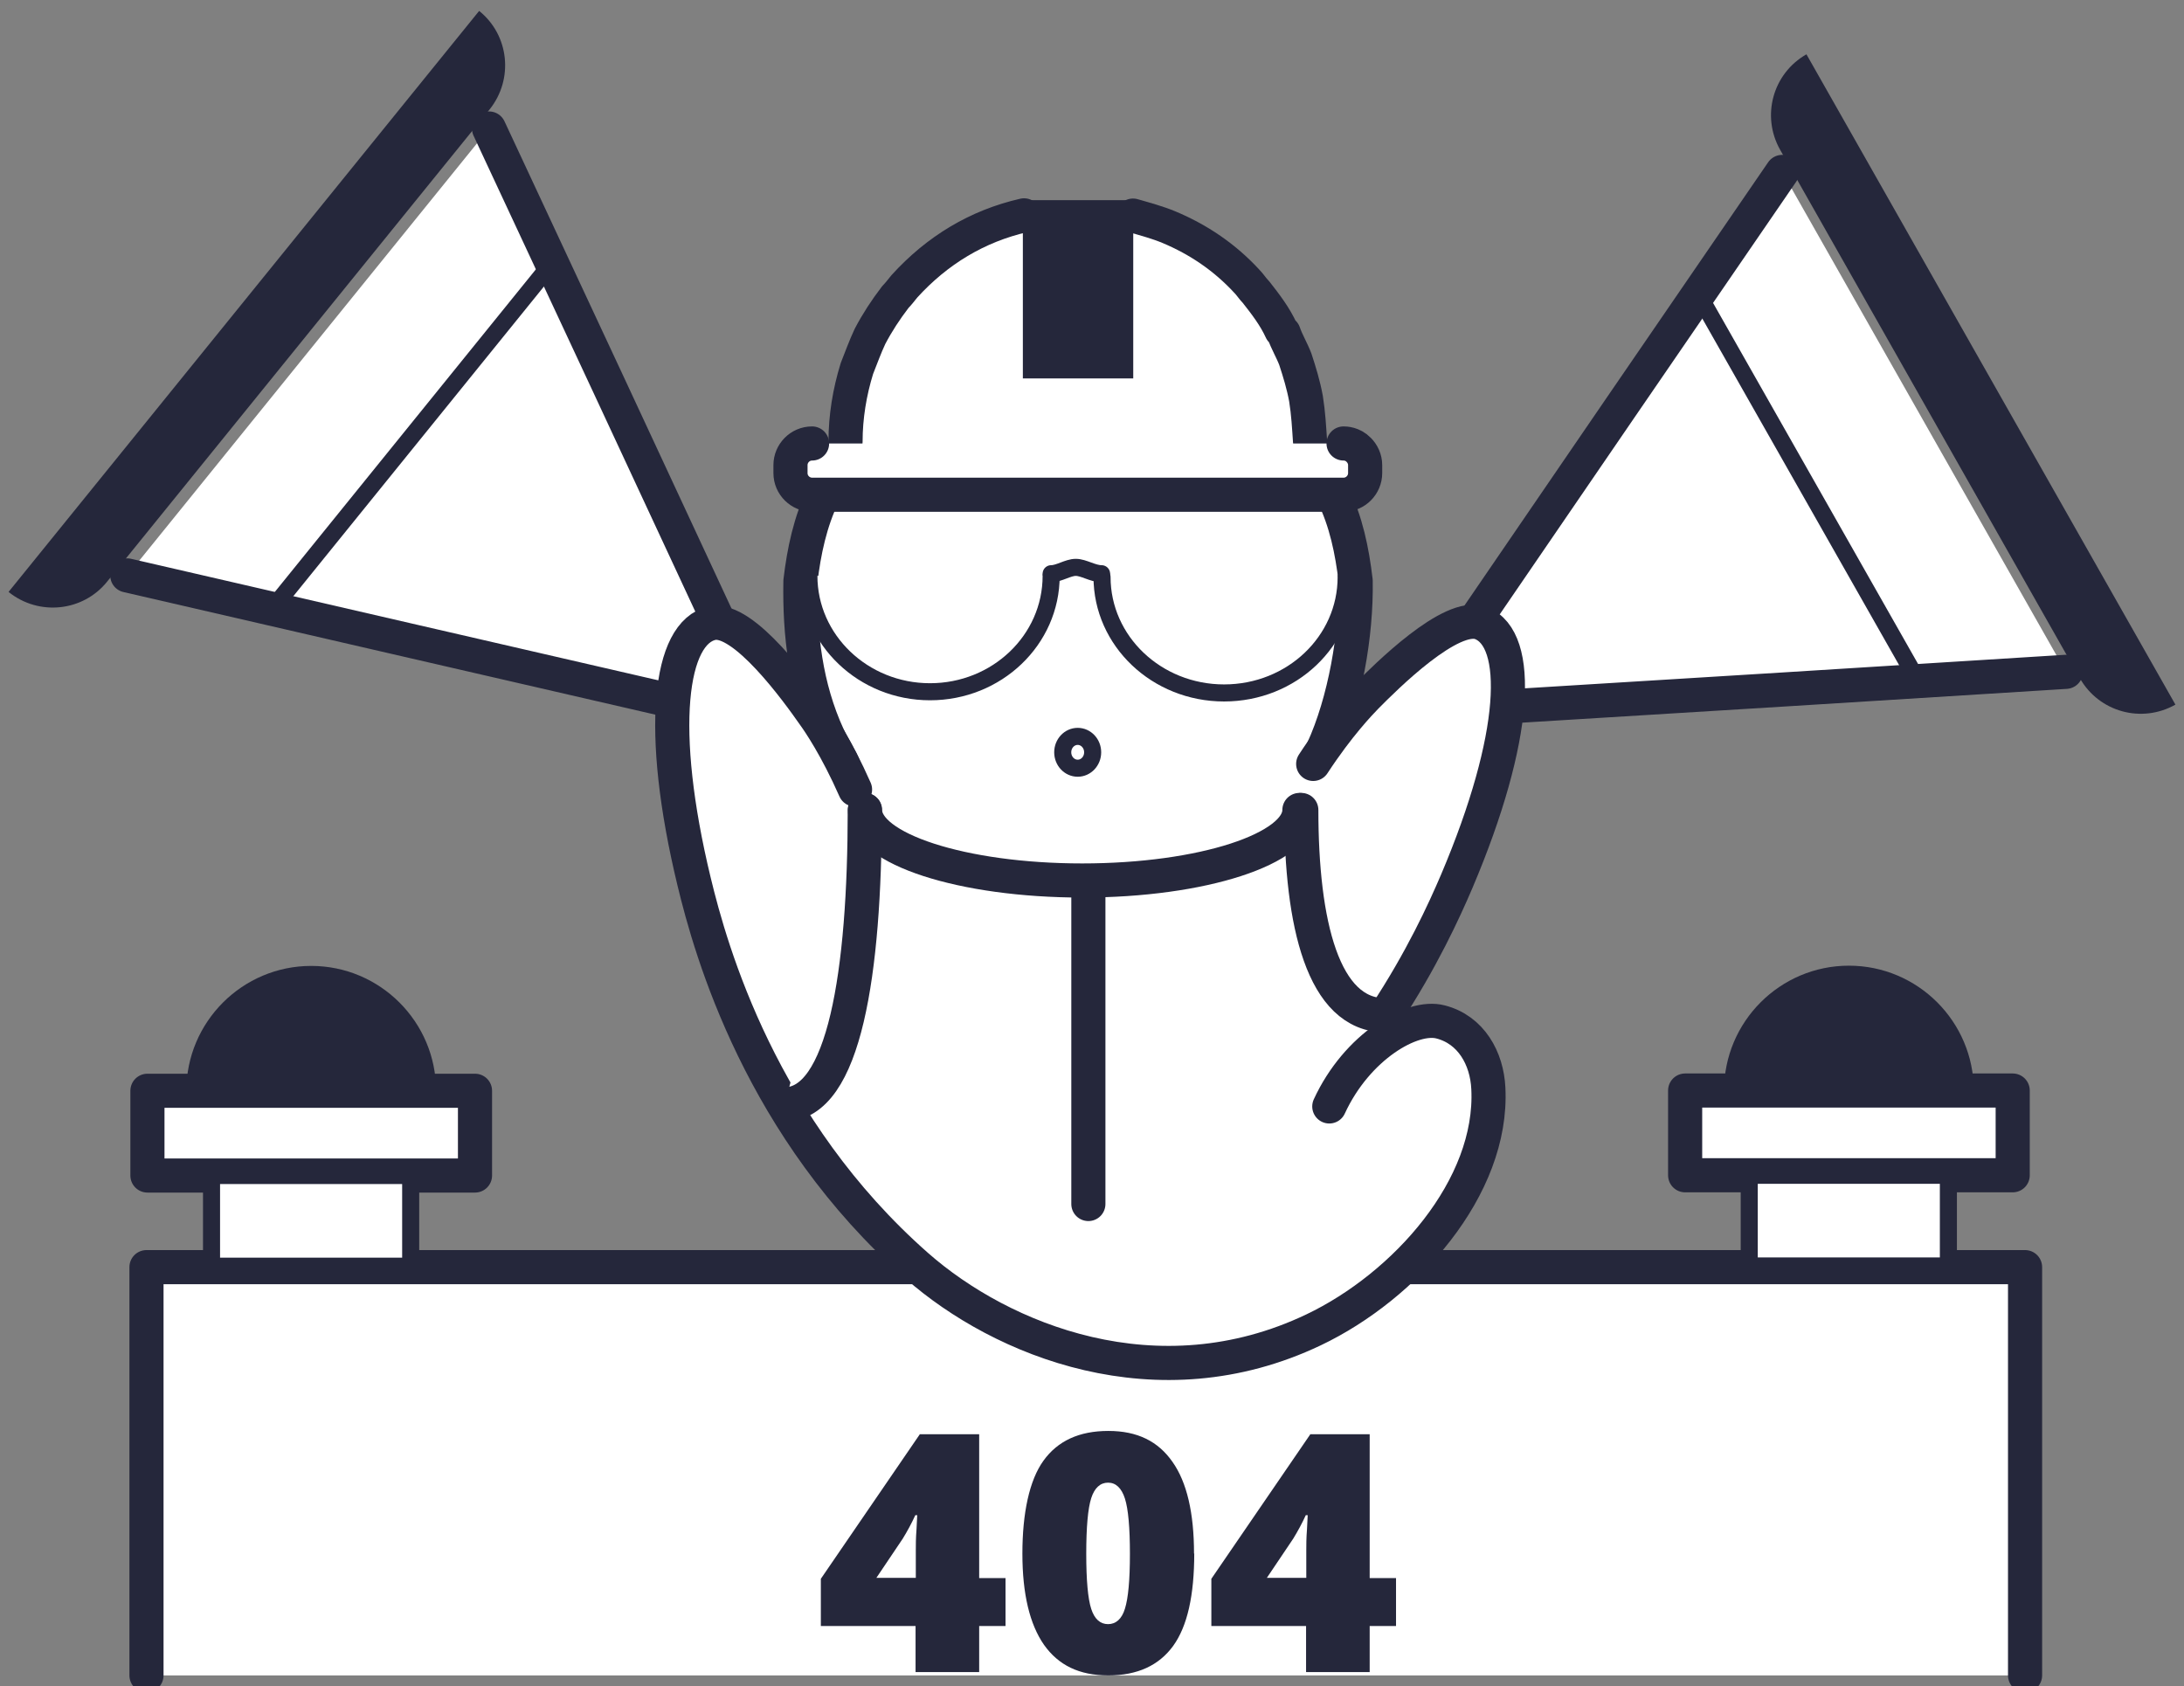 <?xml version="1.0" encoding="UTF-8"?>
<svg id="Livello_1" data-name="Livello 1" xmlns="http://www.w3.org/2000/svg" viewBox="0 0 896.08 691.91">
  <rect x="0" y="0" width="896.08" height="691.91" fill="#808080" stroke="none"/>
  <defs>
    <style>
      .cls-1 {
        stroke-width: 14px;
      }

      .cls-1, .cls-2 {
        stroke: #25273b;
        stroke-linecap: round;
        stroke-linejoin: round;
      }

      .cls-1, .cls-2, .cls-3 {
        fill: #fff;
      }

      .cls-2 {
        stroke-width: 7px;
      }

      .cls-4 {
        fill: #25273b;
      }

      .cls-4, .cls-3 {
        stroke-width: 0px;
      }
    </style>
  </defs>
  <path class="cls-3" d="M546.46,454.21c11.3-24.54,33.99-37.79,45.68-34.67,12.47,3.21,18.99,14.9,19.58,27.27,2.05,40.61-34.09,81.13-71.68,99.05-64.18,30.58-128.17,4.19-162.74-26.2-64.08-56.39-84.54-129.05-91.45-157.68-15.1-62.53-10.13-102.26,7.4-106.06,12.95-2.73,35.26,28.34,41.78,37.69,2.05,2.82,9.25,13.34,16.85,30.58l-4.29-8.67c-1.75-4.58-4.67-8.67-6.82-13.34-9.16-19.97-11.69-41.68-11.3-63.5,1.46-12.37,3.99-24.35,9.45-35.65l-4.68.19c-.61,0-3.7-.08-6.22-2.57-1.62-1.59-2.64-3.81-2.64-6.29v-3.31c0-4.77,3.9-8.86,8.86-8.86l13.73-.78c0-10.13,1.66-20.26,4.67-30,1.75-4.38,3.31-8.77,5.36-13.15,3.02-5.75,6.33-10.81,10.42-16.17,1.27-1.27,2.34-2.73,3.7-4.38,13.44-14.8,29.9-24.74,49.09-29.12l-.49-.23h45.29l-.1.33c5.06,1.46,10.13,2.82,14.8,4.77,12.08,5.06,22.89,12.37,31.94,22.21,1.27,1.27,2.34,3.02,3.7,4.38,3.99,5.06,7.79,10.03,10.42,15.78l.97.97c1.27,3.7,3.31,7.01,4.77,10.81,1.75,5.36,3.31,10.42,4.38,16.17.97,6.04,1.27,11.78,1.66,17.53l13.73.88c.58,0,3.7,0,6.23,2.63,1.56,1.56,2.63,3.8,2.63,6.23v3.31c0,4.77-3.9,8.86-8.86,8.86l-4.48-.29c5.55,11.3,7.99,23.28,9.45,35.65.39,21.82-4.38,49.48-13.54,69.44l-3.9,5.65c10.32-15.78,19.19-24.93,21.62-27.46,7.99-8.08,35.06-35.16,47.33-30.29,16.65,6.62,15.1,46.65-10.03,105.87-5.16,12.08-14.41,32.33-29.41,55.03"/>
  <path class="cls-1" d="M731.23,70.54l-66.13,96.42-62.72,91.65c-9.74,14.22.58,32.24,17.63,31.17l110.83-6.82,116.77-7.3"/>
  <path class="cls-4" d="M892.52,289.04L741.17,22.28h0c-13.83,7.89-18.6,25.32-10.81,39.15l123.01,216.89c7.89,13.83,25.32,18.6,39.15,10.81h0"/>
  <line class="cls-2" x1="696.85" y1="120.8" x2="786.65" y2="278.96"/>
  <path class="cls-1" d="M200.64,52.72l49.48,106.06,46.85,100.7c7.3,15.58-5.84,31.65-22.5,27.85l-108.2-24.93-114.05-26.3"/>
  <path class="cls-4" d="M3.56,242.81L196.59,4.48h0c12.37,9.93,14.22,28.05,4.29,40.42L43.98,238.62c-9.93,12.37-28.05,14.22-40.42,4.29h0"/>
  <line class="cls-2" x1="226.45" y1="107.94" x2="112.01" y2="249.36"/>
  <path class="cls-1" d="M60.1,687.43v-167.52h770.77v167.52"/>
  <path class="cls-1" d="M542.68,307.79c9.15-19.97,13.93-47.62,13.54-69.44-1.46-12.37-3.9-24.35-9.45-35.65"/>
  <path class="cls-1" d="M464.86,88.46c5.06,1.46,10.13,2.82,14.8,4.77,12.08,5.06,22.89,12.37,31.94,22.21,1.27,1.27,2.34,3.02,3.7,4.38,3.99,5.06,7.79,10.03,10.42,15.78l.97.97c1.27,3.7,3.31,7.01,4.77,10.81,1.75,5.36,3.31,10.42,4.38,16.17.97,6.04,1.27,11.78,1.66,17.53"/>
  <path class="cls-1" d="M346.92,181.18c0-10.13,1.66-20.26,4.67-30,1.75-4.38,3.31-8.77,5.36-13.15,3.02-5.75,6.33-10.81,10.42-16.17,1.27-1.27,2.34-2.73,3.7-4.38,13.44-14.8,29.9-24.74,49.09-29.12"/>
  <path class="cls-1" d="M337.86,202.8c-5.45,11.3-7.99,23.28-9.45,35.65-.39,21.82,2.14,43.53,11.3,63.5,2.14,4.67,5.06,8.77,6.82,13.34"/>
  <path class="cls-1" d="M350.82,323.96c-7.6-17.24-14.8-27.76-16.85-30.58-6.53-9.35-28.83-40.42-41.78-37.69-17.53,3.8-22.5,43.53-7.4,106.06,6.91,28.63,27.37,101.29,91.45,157.68,34.57,30.39,98.56,56.78,162.74,26.2,37.59-17.92,73.73-58.44,71.68-99.05-.58-12.37-7.11-24.06-19.58-27.27-11.69-3.12-34.38,10.13-45.68,34.67"/>
  <path class="cls-1" d="M533.14,332.34c0,15.97-39.93,28.93-89.11,28.93s-89.11-12.95-89.11-28.93"/>
  <path class="cls-1" d="M354.81,332.34c0,66.71-8.38,120.77-32.92,120.77"/>
  <path class="cls-1" d="M533.92,332.34c0,46.55,8.86,84.24,34.48,84.24"/>
  <line class="cls-1" x1="446.55" y1="361.94" x2="446.55" y2="494.01"/>
  <path class="cls-1" d="M538.79,313.44c10.32-15.78,19.19-24.93,21.62-27.46,7.99-8.08,35.06-35.16,47.33-30.29,16.65,6.62,15.1,46.65-10.03,105.87-5.16,12.08-14.41,32.33-29.41,55.03"/>
  <path class="cls-4" d="M412.56,667.17h-10.81v18.89h-26.1v-18.89h-38.86v-19.38l40.61-59.31h24.35v59.02h10.81v19.67h0ZM375.75,647.5v-11.4c0-2.14,0-4.97.29-8.67.19-3.6.29-5.55.29-5.75h-.78c-1.56,3.41-3.31,6.62-5.16,9.64l-10.81,16.07h16.17v.1Z"/>
  <path class="cls-4" d="M489.99,637.37c0,17.24-2.82,29.9-8.67,37.98-5.84,7.99-14.61,12.08-26.59,12.08s-20.45-4.19-26.39-12.56c-5.84-8.38-8.86-20.84-8.86-37.4s2.82-30.09,8.67-38.18c5.84-8.08,14.61-12.17,26.59-12.17s20.45,4.29,26.3,12.66c5.94,8.38,8.86,21.04,8.86,37.69h.1v-.1ZM445.68,637.37c0,11.01.68,18.6,2.05,22.79s3.7,6.23,6.91,6.23,5.65-2.14,6.91-6.33c1.36-4.29,2.05-11.78,2.05-22.5s-.68-18.41-2.05-22.69-3.7-6.53-6.91-6.53-5.55,2.14-6.91,6.33-2.05,11.88-2.05,22.98h0v-.29Z"/>
  <path class="cls-4" d="M572.78,667.17h-10.81v18.89h-26.1v-18.89h-38.86v-19.38l40.61-59.31h24.35v59.02h10.81v19.67h0ZM535.96,647.5v-11.4c0-2.14,0-4.97.29-8.67.19-3.6.29-5.55.29-5.75h-.78c-1.56,3.41-3.31,6.62-5.16,9.64l-10.81,16.07h16.17v.1Z"/>
  <path class="cls-4" d="M76.46,447.55c0-28.24,22.98-51.23,51.23-51.23s51.23,22.98,51.23,51.23"/>
  <rect class="cls-1" x="60.49" y="447.55" width="134.4" height="34.77"/>
  <rect class="cls-2" x="86.79" y="482.32" width="81.71" height="37.2"/>
  <path class="cls-4" d="M707.37,447.45c0-28.24,22.98-51.23,51.23-51.23s51.23,22.98,51.23,51.23"/>
  <rect class="cls-1" x="691.4" y="447.45" width="134.4" height="34.77"/>
  <rect class="cls-2" x="717.7" y="482.22" width="81.71" height="37.2"/>
  <path class="cls-1" d="M551.25,181.96c.58,0,3.7,0,6.23,2.63,1.56,1.56,2.63,3.8,2.63,6.23v3.31c0,4.77-3.9,8.86-8.86,8.86h-218.06c-4.77,0-8.86-3.9-8.86-8.86v-3.31c0-4.77,3.9-8.86,8.86-8.86"/>
  <rect class="cls-4" x="419.67" y="82.13" width="45.29" height="73.14"/>
  <ellipse class="cls-2" cx="442.17" cy="308.67" rx="6.14" ry="6.53"/>
  <path class="cls-2" d="M431.28,235.4c3.21,0,6.9-2.61,10.11-2.61s6.99,2.61,10.58,2.61"/>
  <path class="cls-2" d="M431.28,236.27c0,26.34-22.3,47.56-49.7,47.56s-49.7-21.32-49.7-47.56"/>
  <path class="cls-2" d="M552.32,236.76c0,26.34-22.39,47.56-50.08,47.56s-50.08-21.32-50.08-47.56"/>
</svg>